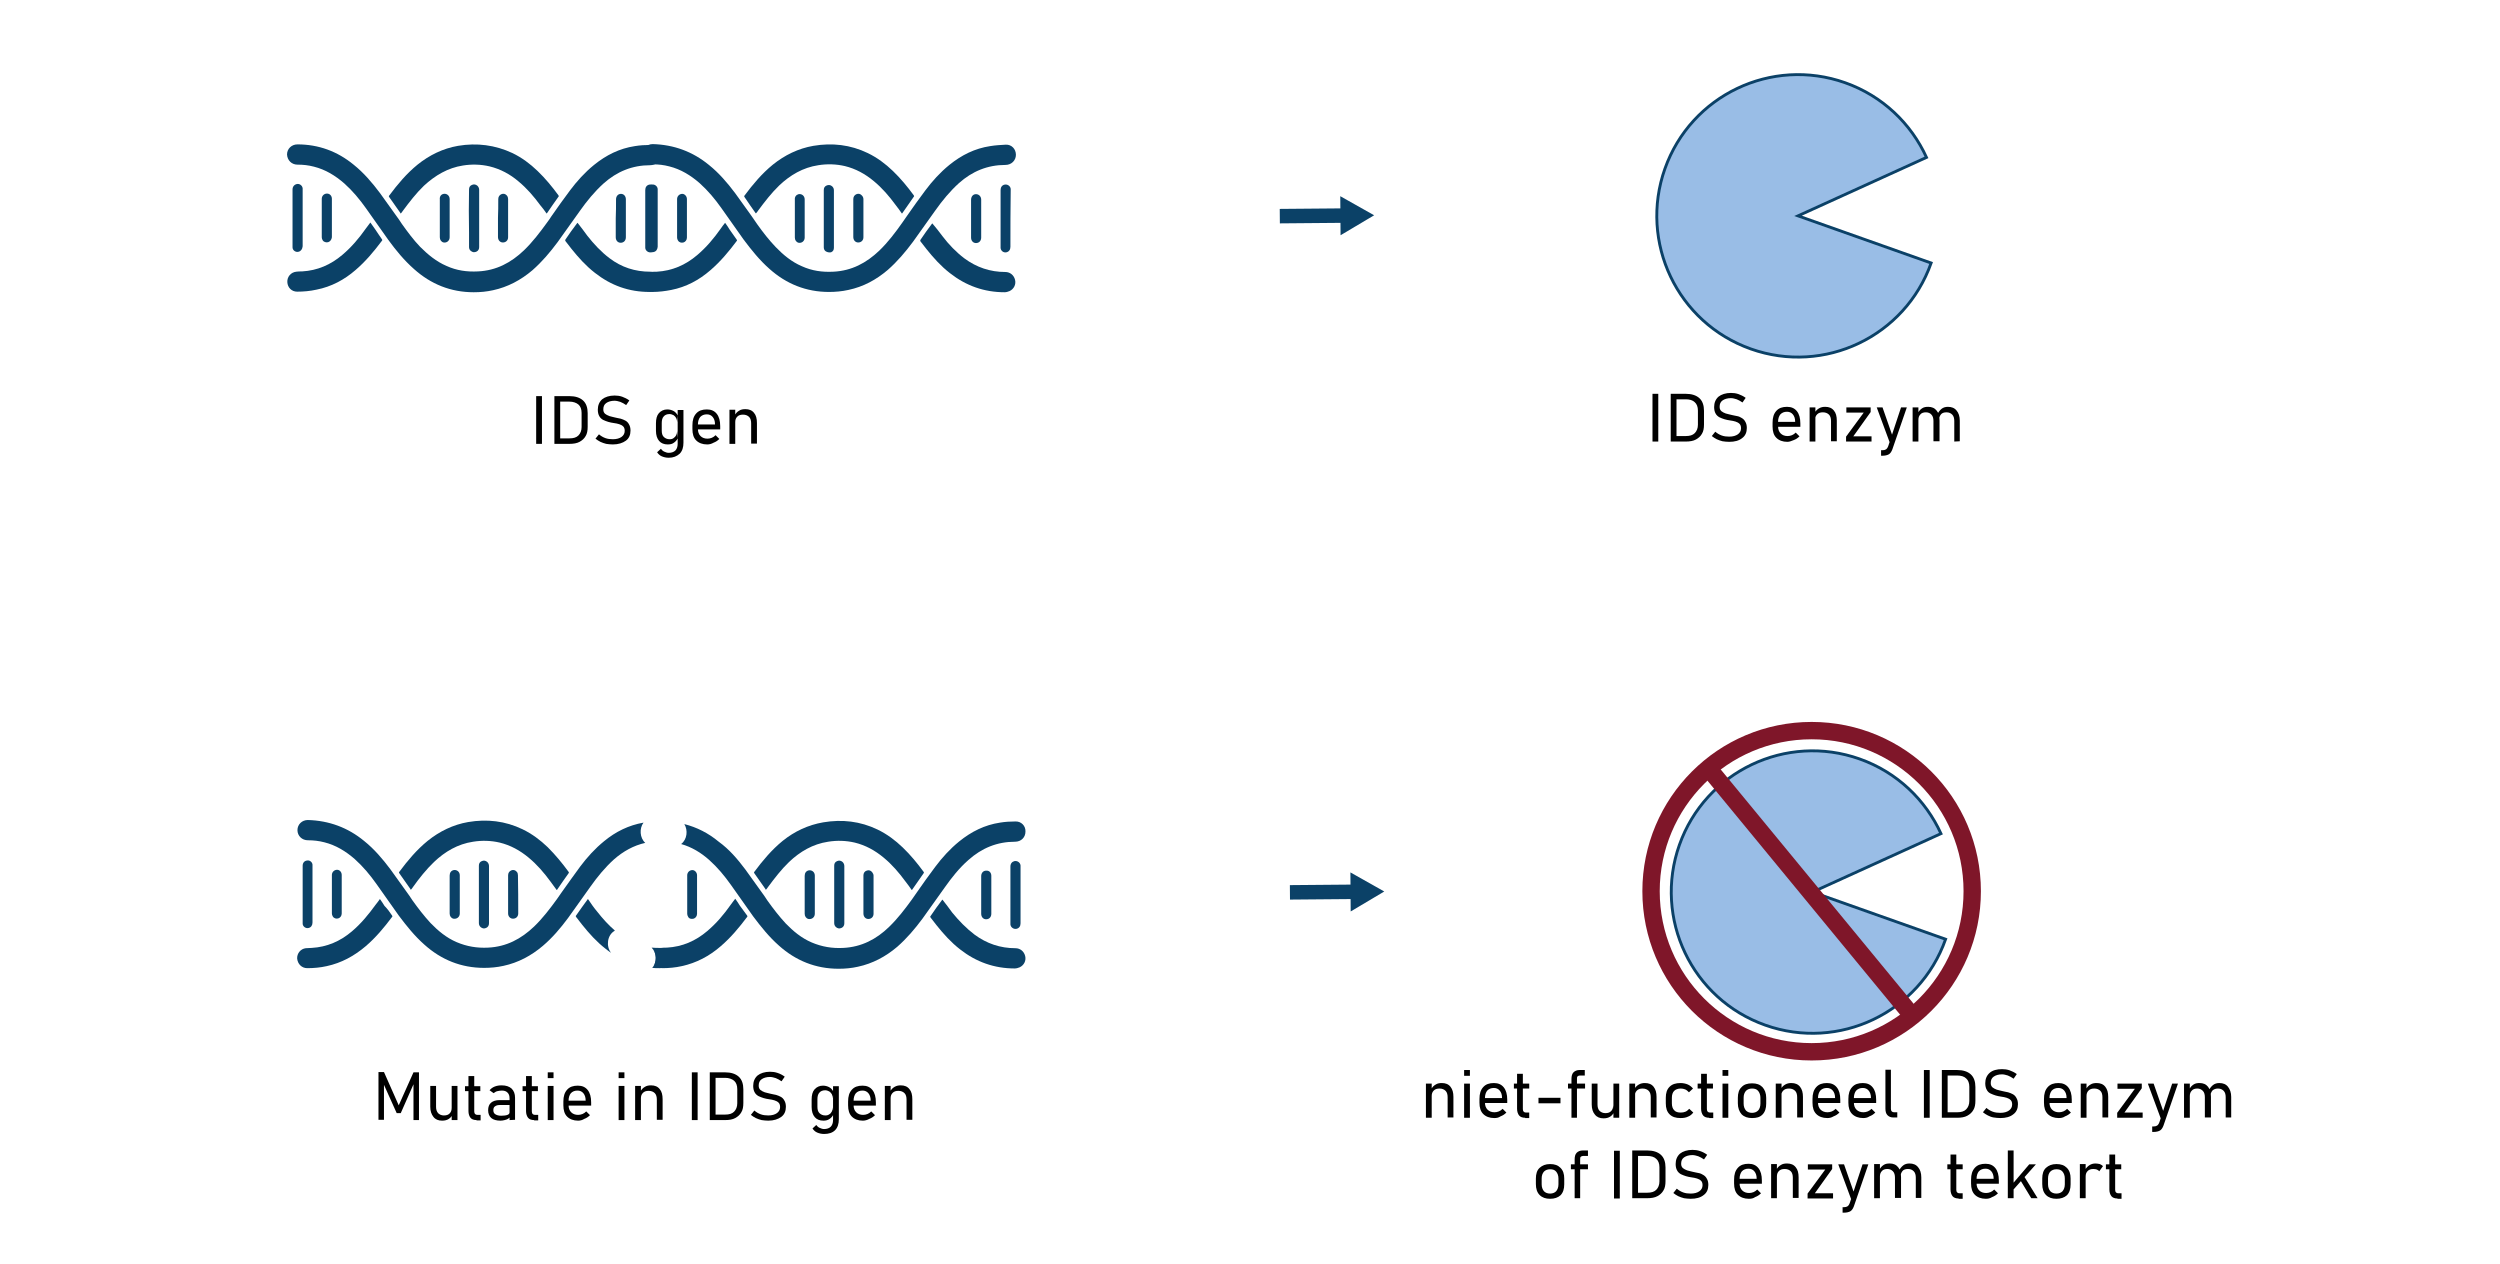 <?xml version="1.0" encoding="utf-8"?>
<!-- Generator: Adobe Illustrator 24.2.3, SVG Export Plug-In . SVG Version: 6.00 Build 0)  -->
<svg version="1.1" id="Capa_1" xmlns="http://www.w3.org/2000/svg" xmlns:xlink="http://www.w3.org/1999/xlink" x="0px" y="0px"
	 viewBox="0 0 864 437" style="enable-background:new 0 0 864 437;" xml:space="preserve">
<style type="text/css">
	.st0{fill:#99BDE6;stroke:#0B4167;stroke-miterlimit:10;}
	.st1{fill:none;stroke:#0B4167;stroke-width:5;stroke-miterlimit:10;}
	.st2{fill:#0B4167;}
	.st3{fill:none;stroke:#7F1629;stroke-width:6;stroke-miterlimit:10;}
</style>
<path class="st0" d="M621.4,74.6L621.4,74.6l44.4-20.2c-5.3-11.6-15.1-21.2-28.1-25.8c-25.4-9-53.3,4.3-62.3,29.7
	s4.3,53.3,29.7,62.3s53.3-4.3,62.3-29.7L621.4,74.6z"/>
<g>
	<g>
		<line class="st1" x1="442.3" y1="74.7" x2="465.2" y2="74.5"/>
		<g>
			<polygon class="st2" points="463.3,81.3 474.9,74.4 463.2,67.8 			"/>
		</g>
	</g>
</g>
<g>
	<g>
		<path d="M573.1,136.1v16.5h-2v-16.5H573.1z"/>
		<path d="M577.4,152.6v-16.5h2v16.5H577.4z M578.9,152.6v-1.9h3.7c1.4,0,2.4-0.3,3.1-1c0.7-0.7,1.1-1.7,1.1-2.9v-4.9
			c0-1.3-0.4-2.3-1.1-2.9c-0.7-0.7-1.8-1-3.1-1h-3.7v-1.9h3.7c2,0,3.6,0.5,4.7,1.5c1.1,1,1.6,2.5,1.6,4.4v4.7c0,1.3-0.2,2.4-0.7,3.2
			c-0.5,0.9-1.2,1.5-2.1,2c-0.9,0.5-2.1,0.7-3.5,0.7L578.9,152.6L578.9,152.6z"/>
		<path d="M597.6,152.7c-0.8,0-1.6-0.1-2.3-0.2c-0.7-0.2-1.4-0.4-2-0.7s-1.2-0.7-1.7-1.1l1.2-1.5c0.7,0.6,1.4,1,2.2,1.3
			s1.7,0.4,2.6,0.4c1.3,0,2.3-0.3,3-0.8s1.1-1.2,1.1-2.1l0,0c0-0.7-0.2-1.2-0.5-1.5c-0.4-0.4-0.8-0.6-1.4-0.8
			c-0.6-0.2-1.2-0.3-1.9-0.4c-0.6-0.1-1.3-0.2-1.9-0.4s-1.2-0.4-1.8-0.7c-0.5-0.3-1-0.7-1.3-1.3c-0.3-0.5-0.5-1.3-0.5-2.2l0,0
			c0-1.5,0.5-2.7,1.5-3.6c1-0.8,2.5-1.3,4.3-1.3c0.9,0,1.7,0.1,2.6,0.4c0.8,0.3,1.7,0.7,2.5,1.3l-1.1,1.6c-0.7-0.5-1.3-0.8-2-1.1
			c-0.7-0.2-1.3-0.4-2-0.4c-1.2,0-2.2,0.3-2.9,0.8s-1,1.2-1,2.2l0,0c0,0.7,0.2,1.1,0.6,1.5c0.4,0.3,0.9,0.6,1.5,0.8s1.3,0.3,2,0.5
			c0.6,0.1,1.2,0.3,1.9,0.4s1.2,0.4,1.7,0.7s0.9,0.7,1.2,1.3c0.3,0.5,0.5,1.2,0.5,2.1l0,0c0,1.5-0.5,2.7-1.6,3.5
			C601,152.3,599.5,152.7,597.6,152.7z"/>
		<path d="M617.7,152.7c-1.6,0-2.9-0.5-3.8-1.4c-0.9-0.9-1.3-2.2-1.3-3.9v-1.3c0-1.8,0.4-3.1,1.3-4.1c0.9-1,2.1-1.4,3.7-1.4
			c1.5,0,2.6,0.5,3.4,1.5c0.8,1,1.2,2.4,1.2,4.3v1.1H614v-1.7h6.4v-0.1c0-1.1-0.3-1.9-0.8-2.5s-1.2-0.9-2-0.9c-1,0-1.7,0.3-2.3,0.9
			c-0.5,0.6-0.8,1.5-0.8,2.6v1.5c0,1.1,0.3,1.9,0.9,2.5c0.6,0.6,1.4,0.9,2.4,0.9c0.5,0,1-0.1,1.5-0.3s0.9-0.5,1.3-0.9l1.3,1.3
			c-0.6,0.6-1.2,1-2,1.3S618.5,152.7,617.7,152.7z"/>
		<path d="M625.4,152.6v-11.8h2v11.8H625.4z M632.8,152.6v-7.1c0-0.9-0.2-1.7-0.7-2.2s-1.2-0.8-2.1-0.8c-0.9,0-1.5,0.2-2,0.7
			s-0.7,1.1-0.7,1.9l-0.2-2.3c0.4-0.8,0.9-1.3,1.6-1.7s1.4-0.5,2.1-0.5c1.3,0,2.3,0.4,3,1.3c0.7,0.8,1,2,1,3.5v7.1h-2V152.6z"/>
		<path d="M646.5,140.8v1.6l-6,8.4h6.3v1.8H638v-1.7l6.1-8.3h-6v-1.8H646.5z"/>
		<path d="M653.3,153.5l-4.7-12.7h2l3.7,10.6L653.3,153.5z M657,140.8h2l-5,14.5c-0.3,0.8-0.7,1.4-1.2,1.7s-1.3,0.5-2.2,0.5h-0.5
			v-1.9h0.5c0.5,0,0.9-0.1,1.2-0.3s0.6-0.6,0.8-1.2L657,140.8z"/>
		<path d="M661,152.6v-11.8h2v11.8H661z M668.2,152.6v-7.1c0-0.9-0.2-1.7-0.7-2.2c-0.4-0.5-1.1-0.8-1.9-0.8c-0.8,0-1.5,0.2-1.9,0.7
			c-0.5,0.5-0.7,1.1-0.7,1.9l-0.2-2.3c0.4-0.8,0.9-1.3,1.5-1.7s1.3-0.5,2.1-0.5c1.2,0,2.2,0.4,2.9,1.3c0.7,0.8,1,2,1,3.5v7.1h-2.1
			V152.6z M675.4,152.6v-7.1c0-0.9-0.2-1.7-0.7-2.2s-1.1-0.8-2-0.8c-0.8,0-1.5,0.2-1.9,0.7s-0.7,1.2-0.7,2.1l-0.6-2
			c0.4-0.9,0.9-1.5,1.5-2s1.4-0.7,2.2-0.7c1.3,0,2.3,0.4,3,1.3c0.7,0.8,1.1,2,1.1,3.5v7.1L675.4,152.6L675.4,152.6z"/>
	</g>
</g>
<g>
	<g>
		<g id="XMLID_1_">
			<g>
				<path class="st2" d="M199.6,77c1.2,1.5,2.3,3,3.4,4.5c2.2,2.8,4.7,5.5,7.6,7.7c4.2,3.2,8.9,4.7,14.1,4.7c1.7,0,3,1.1,3.4,2.7
					s-0.4,3.2-1.9,3.9c-0.5,0.2-1.1,0.4-1.7,0.4c-7.1,0-13.3-2.2-18.9-6.6c-3.1-2.4-5.7-5.3-8.1-8.3c-0.7-0.9-1.4-1.8-2.1-2.7
					c-0.1-0.2-0.1-0.3,0-0.5c1.3-1.9,2.6-3.8,4-5.6C199.5,77.1,199.5,77.1,199.6,77z"/>
				<path class="st2" d="M154.3,91.9c3.5,1.6,7.1,2.1,10.9,1.9c6.3-0.3,11.4-3,15.9-7.3c3-2.9,5.5-6.2,7.9-9.5
					c0.6-0.8,1.1-1.5,1.6-2.3c2.1-3,4.2-6,6.4-8.9c2.4-3.2,5.1-6.2,8.3-8.8c4.2-3.4,8.8-5.7,14.1-6.5c1.8-0.3,3.6-0.4,5.4-0.4
					c2-0.1,3.6,1.5,3.5,3.5c0,2-1.6,3.5-3.6,3.5c-6.2,0-11.5,2.2-16.1,6.3c-3.1,2.8-5.8,6.1-8.2,9.5c-2.6,3.6-5.1,7.2-7.7,10.8
					c-2.6,3.5-5.4,6.8-8.7,9.7c-4,3.4-8.5,5.8-13.6,6.9c-2.2,0.5-4.4,0.7-6.7,0.7c-7.9,0-14.8-2.8-20.6-8c-3.4-3-6.2-6.4-8.9-10.1
					c-2.6-3.6-5.1-7.3-7.7-10.9c-2.2-3.1-4.6-6-7.5-8.6c-3.1-2.7-6.5-4.8-10.5-5.8c-1.9-0.5-3.7-0.7-5.7-0.7s-3.5-1.5-3.6-3.5
					c0-2,1.6-3.5,3.6-3.5c7.3,0,13.8,2.4,19.4,7c3.5,2.8,6.4,6.2,9.1,9.8c1.9,2.6,3.7,5.2,5.6,7.8c0.7,1,1.4,1.9,2,2.9
					c2,2.8,4,5.5,6.3,7.9C147.9,88,150.8,90.4,154.3,91.9z"/>
				<path class="st2" d="M224.4,63.8c1-0.2,2,0.5,2.1,1.5c0,0.1,0,0.3,0,0.4c0,6.5,0,13.1,0,19.6c0,1-0.5,1.7-1.4,1.9
					c-1,0.2-2-0.5-2.1-1.5c0-0.2,0-0.4,0-0.5c0-3.2,0-6.4,0-9.7c0-3.3,0-6.5,0-9.8C223,64.7,223.5,64,224.4,63.8z"/>
				<path class="st2" d="M212.9,68.9c0-1.1,0.7-1.9,1.7-1.9s1.7,0.8,1.7,1.9c0,4.4,0,8.7,0,13.1c0,1.1-0.7,1.9-1.8,1.9
					c-1,0-1.7-0.8-1.7-1.9c0-2.2,0-4.3,0-6.5C212.9,73.3,212.9,71.1,212.9,68.9z"/>
				<path class="st2" d="M146.5,64.2c-2.7,2.6-5,5.6-7.3,8.7c-0.2,0.3-0.4,0.6-0.7,0.9c-0.1-0.1-0.2-0.2-0.2-0.3
					c-1.3-1.8-2.5-3.6-3.8-5.4c-0.1-0.2-0.2-0.3,0-0.5c2.9-3.9,6-7.6,9.8-10.7c4.1-3.3,8.8-5.6,14-6.5c6.5-1.1,12.8-0.3,18.8,2.5
					c3.3,1.6,6.1,3.7,8.7,6.2c2.7,2.6,5,5.4,7.2,8.4c0.1,0.2,0.2,0.3,0,0.5c-1.3,1.8-2.6,3.7-3.9,5.6c-0.1,0.1-0.1,0.1-0.2,0.2
					c-0.7-1-1.4-2-2.2-2.9c-2.2-3-4.6-5.8-7.5-8.2c-2.9-2.5-6.3-4.3-10-5.2c-3-0.7-6.1-0.8-9.2-0.3C154.8,58,150.4,60.6,146.5,64.2z
					"/>
				<path class="st2" d="M172.2,68.8c0-0.8,0.4-1.4,1.1-1.7c0.7-0.3,1.4-0.1,1.9,0.5c0.3,0.4,0.4,0.8,0.4,1.2c0,4.4,0,8.8,0,13.2
					c0,1.1-0.8,1.8-1.8,1.8s-1.7-0.8-1.7-1.9c0-2.2,0-4.4,0-6.6C172.2,73.2,172.2,71,172.2,68.8z"/>
				<path class="st2" d="M162.1,65.5c0-0.8,0.3-1.3,1-1.6c0.7-0.3,1.3-0.2,1.9,0.3c0.4,0.4,0.6,0.9,0.6,1.4c0,3.3,0,6.6,0,9.9
					s0,6.6,0,9.9c0,0.7-0.3,1.3-1,1.6c-0.7,0.3-1.3,0.2-1.9-0.3c-0.4-0.3-0.6-0.8-0.6-1.3c0-1.7,0-3.4,0-5.1
					C162,75.3,162,70.4,162.1,65.5z"/>
				<path class="st2" d="M153.3,67c1.1-0.2,2.1,0.6,2.1,1.8c0,2.2,0,4.4,0,6.6s0,4.4,0,6.6c0,1.2-1,2-2.1,1.8
					c-0.8-0.2-1.3-0.9-1.3-1.8c0-1.5,0-3,0-4.5c0-2.9,0-5.7,0-8.6C151.9,67.9,152.4,67.2,153.3,67z"/>
				<path class="st2" d="M132,82.7c0.1,0.2,0.2,0.3,0,0.5c-2.7,3.6-5.6,7.1-9.1,10.1c-3.9,3.4-8.4,5.8-13.5,6.8
					c-2.2,0.5-4.5,0.7-6.7,0.7c-1.9,0-3.3-1.4-3.4-3.3c-0.1-1.8,1.2-3.4,3.1-3.6c0.7-0.1,1.3-0.1,2-0.1c5.3-0.3,9.9-2.3,13.9-5.7
					c3.2-2.7,5.8-5.8,8.2-9.2c0.5-0.7,1-1.3,1.5-2c0.6,0.8,1.1,1.6,1.7,2.4C130.4,80.4,131.2,81.5,132,82.7z"/>
				<path class="st2" d="M113.4,83.7c-0.7,0.2-1.6-0.1-1.9-0.7c-0.2-0.3-0.3-0.7-0.3-1c0-4.4,0-8.9,0-13.3c0-1,0.8-1.8,1.8-1.8
					s1.7,0.8,1.7,1.8c0,2.2,0,4.5,0,6.7s0,4.4,0,6.6C114.6,82.8,114.1,83.5,113.4,83.7z"/>
				<path class="st2" d="M103.2,87c-1,0.3-2.1-0.5-2.1-1.5c0-0.4,0-0.8,0-1.2c0-3,0-6,0-9c0-3.3,0-6.5,0-9.8c0-1,0.6-1.7,1.5-1.9
					s1.9,0.5,2,1.5c0,0.2,0,0.3,0,0.5c0,6.5,0,13,0,19.5C104.5,86.1,104,86.8,103.2,87z"/>
			</g>
		</g>
	</g>
	<g>
		<g id="XMLID_2_">
			<g>
				<path class="st2" d="M245,57c3.5,2.8,6.4,6.2,9.1,9.8c1.9,2.6,3.7,5.2,5.6,7.8c0.7,1,1.3,1.9,2,2.9c2,2.8,4,5.4,6.4,7.9
					c2.6,2.7,5.5,5.1,9,6.6c3.5,1.6,7.1,2.1,10.9,1.9c6.3-0.3,11.4-3,15.9-7.3c3-2.9,5.5-6.2,7.9-9.6c0.5-0.8,1.1-1.5,1.6-2.3
					c2.1-3,4.2-6,6.4-8.9c2.4-3.2,5.1-6.2,8.3-8.8c4.2-3.4,8.8-5.7,14.1-6.5c1.8-0.3,3.6-0.4,5.4-0.5c2-0.1,3.5,1.5,3.5,3.5
					s-1.6,3.5-3.6,3.5c-6.2,0-11.5,2.2-16.1,6.3c-3.1,2.8-5.8,6.1-8.2,9.5c-2.6,3.6-5.1,7.2-7.7,10.8c-2.6,3.5-5.4,6.8-8.7,9.7
					c-4,3.4-8.4,5.8-13.6,6.9c-2.2,0.5-4.5,0.7-6.7,0.7c-7.9,0-14.8-2.8-20.6-8c-3.4-3-6.2-6.5-8.9-10.1c-2.6-3.6-5.1-7.3-7.7-10.9
					c-2.2-3.1-4.6-6-7.5-8.6c-3.1-2.7-6.5-4.8-10.5-5.8c-1.9-0.5-3.7-0.7-5.7-0.7s-3.6-1.5-3.6-3.5s1.6-3.5,3.6-3.5
					C232.9,50,239.4,52.4,245,57z"/>
				<path class="st2" d="M349.2,85.3c0,1-0.5,1.7-1.4,1.9c-1,0.2-1.9-0.5-2-1.5c0-0.2,0-0.3,0-0.5c0-3.2,0-6.5,0-9.7
					c0-3.3,0-6.5,0-9.8c0-1,0.5-1.7,1.4-1.9c1-0.2,2,0.5,2.1,1.5c0,0.1,0,0.3,0,0.4C349.2,72.3,349.2,78.8,349.2,85.3z"/>
				<path class="st2" d="M337.3,67.1c1,0,1.8,0.8,1.8,1.9c0,4.4,0,8.7,0,13.1c0,1.1-0.7,1.9-1.8,1.9c-1,0-1.7-0.8-1.7-1.9
					c0-2.2,0-4.3,0-6.5s0-4.3,0-6.5C335.6,67.9,336.3,67.1,337.3,67.1z"/>
				<path class="st2" d="M325.7,81.6c2.2,2.9,4.7,5.5,7.6,7.7c4.2,3.1,8.9,4.7,14.1,4.7c1.7,0,3,1.1,3.4,2.7s-0.4,3.2-1.9,3.9
					c-0.5,0.2-1.1,0.4-1.7,0.4c-7,0-13.3-2.2-18.9-6.6c-3.1-2.4-5.7-5.3-8.1-8.3c-0.7-0.9-1.4-1.8-2.1-2.7c-0.1-0.2-0.1-0.3,0-0.5
					c1.3-1.9,2.6-3.8,4-5.6l0.1-0.1C323.4,78.6,324.6,80.1,325.7,81.6z"/>
				<path class="st2" d="M261.1,73.6c-1.3-1.8-2.5-3.6-3.8-5.5c-0.1-0.2-0.2-0.3,0-0.5c2.9-3.9,6-7.6,9.8-10.7
					c4.1-3.3,8.8-5.6,14-6.5c6.5-1.1,12.8-0.4,18.8,2.5c3.3,1.6,6.1,3.7,8.7,6.2c2.7,2.6,5,5.4,7.2,8.4c0.1,0.2,0.2,0.3,0,0.5
					c-1.3,1.9-2.6,3.7-3.9,5.6c0,0.1-0.1,0.1-0.2,0.2c-0.7-1-1.4-2-2.2-3c-2.2-3-4.6-5.8-7.5-8.2c-3-2.5-6.3-4.3-10-5.2
					c-3-0.7-6.1-0.8-9.2-0.3c-5.3,0.8-9.7,3.4-13.5,7c-2.7,2.6-5,5.6-7.3,8.7c-0.2,0.3-0.4,0.6-0.7,0.9
					C261.2,73.8,261.2,73.7,261.1,73.6z"/>
				<path class="st2" d="M294.9,68.8c0-0.8,0.4-1.4,1.1-1.7c0.7-0.3,1.4-0.1,1.9,0.5c0.3,0.3,0.5,0.8,0.5,1.2c0,4.4,0,8.8,0,13.2
					c0,1.1-0.8,1.8-1.8,1.8s-1.7-0.8-1.7-1.9c0-2.2,0-4.4,0-6.6C294.9,73.3,294.9,71.1,294.9,68.8z"/>
				<path class="st2" d="M285.3,86.8c-0.4-0.3-0.6-0.8-0.6-1.3c0-1.7,0-3.4,0-5.1c0-4.9,0-9.8,0-14.7c0-0.8,0.3-1.3,1-1.6
					c0.7-0.3,1.3-0.2,1.9,0.3c0.4,0.4,0.6,0.8,0.6,1.4c0,3.3,0,6.6,0,9.9s0,6.6,0,9.9c0,0.8-0.3,1.3-1,1.6
					C286.5,87.3,285.9,87.2,285.3,86.8z"/>
				<path class="st2" d="M276,67.1c1.1-0.2,2.1,0.6,2.1,1.8c0,2.2,0,4.4,0,6.6s0,4.4,0,6.6c0,1.2-1,2-2.1,1.8
					c-0.8-0.2-1.3-0.9-1.3-1.8c0-1.5,0-3,0-4.5c0-2.9,0-5.7,0-8.6C274.6,68,275.2,67.3,276,67.1z"/>
				<path class="st2" d="M225.5,100.9c-1.9,0-3.3-1.4-3.5-3.3c-0.1-1.8,1.2-3.4,3-3.6c0.7-0.1,1.3-0.1,2-0.1
					c5.3-0.3,9.9-2.3,13.9-5.7c3.2-2.7,5.8-5.8,8.2-9.2c0.5-0.7,0.9-1.3,1.5-2c0.6,0.8,1.1,1.6,1.6,2.4c0.8,1.1,1.6,2.3,2.4,3.4
					c0.1,0.2,0.2,0.3,0,0.5c-2.7,3.6-5.6,7.1-9.1,10.1c-3.9,3.4-8.4,5.8-13.5,6.8C230,100.6,227.7,100.9,225.5,100.9z"/>
				<path class="st2" d="M237.4,68.8c0,2.2,0,4.5,0,6.7s0,4.4,0,6.6c0,0.8-0.5,1.5-1.2,1.7s-1.5,0-1.9-0.7c-0.2-0.3-0.3-0.7-0.3-1
					c0-4.4,0-8.9,0-13.3c0-1,0.8-1.8,1.8-1.8C236.6,67,237.4,67.8,237.4,68.8z"/>
				<path class="st2" d="M225.9,87.1c-1,0.3-2.1-0.5-2.1-1.5c0-0.4,0-0.8,0-1.2c0-3,0-6,0-9c0-3.3,0-6.5,0-9.8c0-1,0.6-1.7,1.5-1.8
					c0.9-0.2,1.9,0.5,2,1.5c0,0.2,0,0.3,0,0.5c0,6.5,0,13,0,19.5C227.2,86.2,226.8,86.9,225.9,87.1z"/>
			</g>
		</g>
	</g>
</g>
<g>
	<g>
		<path d="M187.3,136.9v16.5h-2v-16.5H187.3z"/>
		<path d="M191.6,153.4v-16.5h2v16.5H191.6z M193.1,153.4v-1.9h3.7c1.4,0,2.4-0.3,3.1-1c0.7-0.7,1.1-1.7,1.1-2.9v-4.9
			c0-1.3-0.4-2.3-1.1-2.9s-1.8-1-3.1-1h-3.7v-1.9h3.7c2,0,3.6,0.5,4.7,1.5s1.6,2.5,1.6,4.4v4.7c0,1.3-0.2,2.4-0.7,3.2
			c-0.5,0.9-1.2,1.5-2.1,2c-0.9,0.5-2.1,0.7-3.5,0.7L193.1,153.4L193.1,153.4z"/>
		<path d="M211.8,153.6c-0.8,0-1.6-0.1-2.3-0.2c-0.7-0.2-1.4-0.4-2-0.7s-1.2-0.7-1.7-1.1l1.2-1.5c0.7,0.6,1.4,1,2.2,1.3
			s1.7,0.4,2.6,0.4c1.3,0,2.3-0.3,3-0.8s1.1-1.2,1.1-2.1l0,0c0-0.7-0.2-1.2-0.5-1.5c-0.4-0.4-0.8-0.6-1.4-0.8s-1.2-0.3-1.9-0.4
			c-0.6-0.1-1.3-0.2-1.9-0.4c-0.6-0.2-1.2-0.4-1.8-0.7c-0.5-0.3-1-0.7-1.3-1.3c-0.3-0.5-0.5-1.3-0.5-2.2l0,0c0-1.5,0.5-2.7,1.5-3.6
			c1-0.8,2.5-1.3,4.3-1.3c0.9,0,1.7,0.1,2.6,0.4c0.8,0.3,1.7,0.7,2.5,1.3l-1.1,1.6c-0.7-0.5-1.3-0.8-2-1.1c-0.7-0.2-1.3-0.4-2-0.4
			c-1.2,0-2.2,0.3-2.9,0.8s-1,1.2-1,2.2l0,0c0,0.7,0.2,1.1,0.6,1.5c0.4,0.3,0.9,0.6,1.5,0.8s1.3,0.3,2,0.5c0.6,0.1,1.2,0.3,1.9,0.4
			c0.6,0.2,1.2,0.4,1.7,0.7s0.9,0.7,1.2,1.3c0.3,0.5,0.5,1.2,0.5,2.1l0,0c0,1.5-0.5,2.7-1.6,3.5
			C215.2,153.1,213.7,153.6,211.8,153.6z"/>
		<path d="M230.8,153.6c-1.3,0-2.3-0.4-3-1.2s-1.1-2-1.1-3.5v-2.6c0-1.5,0.3-2.7,1-3.5s1.7-1.3,2.9-1.3c0.8,0,1.5,0.2,2.1,0.5
			s1.2,0.9,1.5,1.6l-0.2,2.3c0-0.5-0.1-1-0.3-1.4s-0.5-0.7-0.9-1c-0.4-0.2-0.9-0.4-1.4-0.4c-0.9,0-1.6,0.3-2,0.8
			c-0.5,0.5-0.7,1.3-0.7,2.3v2.6c0,1,0.2,1.7,0.7,2.2s1.2,0.8,2,0.8c0.6,0,1-0.1,1.4-0.4s0.7-0.6,0.9-1s0.3-0.9,0.3-1.4l0.2,2.5
			c-0.3,0.6-0.7,1.1-1.3,1.5C232.4,153.4,231.7,153.6,230.8,153.6z M231.1,158.2c-0.9,0-1.7-0.2-2.4-0.5s-1.2-0.8-1.6-1.4l1.3-1.2
			c0.3,0.4,0.7,0.8,1.2,1s0.9,0.4,1.5,0.4c1,0,1.8-0.3,2.3-0.8s0.8-1.3,0.8-2.3v-11.7h2V153c0,1.6-0.4,2.9-1.3,3.8
			C233.9,157.7,232.7,158.2,231.1,158.2z"/>
		<path d="M244.4,153.6c-1.6,0-2.9-0.5-3.8-1.4c-0.9-0.9-1.3-2.2-1.3-3.9V147c0-1.8,0.4-3.1,1.3-4.1s2.1-1.4,3.7-1.4
			c1.5,0,2.6,0.5,3.4,1.5c0.8,1,1.2,2.4,1.2,4.3v1.1h-8.2v-1.7h6.4v-0.1c0-1.1-0.3-1.9-0.8-2.5s-1.2-0.9-2-0.9c-1,0-1.7,0.3-2.3,0.9
			c-0.5,0.6-0.8,1.5-0.8,2.6v1.5c0,1.1,0.3,1.9,0.9,2.5c0.6,0.6,1.4,0.9,2.4,0.9c0.5,0,1-0.1,1.5-0.3s0.9-0.5,1.3-0.9l1.3,1.3
			c-0.6,0.6-1.2,1-2,1.3C245.9,153.4,245.2,153.6,244.4,153.6z"/>
		<path d="M252.1,153.4v-11.8h2v11.8H252.1z M259.6,153.4v-7.1c0-0.9-0.2-1.7-0.7-2.2s-1.2-0.8-2.1-0.8s-1.5,0.2-2,0.7
			s-0.7,1.1-0.7,1.9l-0.2-2.3c0.4-0.8,0.9-1.3,1.6-1.7c0.6-0.4,1.4-0.5,2.1-0.5c1.3,0,2.3,0.4,3,1.3c0.7,0.8,1,2,1,3.5v7.1h-2V153.4
			z"/>
	</g>
</g>
<path class="st0" d="M626.4,308.3L626.4,308.3l44.4-20.2c-5.3-11.6-15.1-21.2-28.1-25.8c-25.4-9-53.3,4.3-62.3,29.7
	c-9,25.4,4.3,53.3,29.7,62.3s53.3-4.3,62.3-29.7L626.4,308.3z"/>
<g>
	<g>
		<line class="st1" x1="445.8" y1="308.4" x2="468.7" y2="308.2"/>
		<g>
			<polygon class="st2" points="466.8,315 478.4,308.1 466.7,301.5 			"/>
		</g>
	</g>
</g>
<g>
	<g>
		<path d="M492.8,386.3v-11.8h2v11.8H492.8z M500.3,386.3v-7.1c0-0.9-0.2-1.7-0.7-2.2s-1.2-0.8-2.1-0.8s-1.5,0.2-2,0.7
			s-0.7,1.1-0.7,1.9l-0.2-2.3c0.4-0.8,0.9-1.3,1.6-1.7c0.6-0.4,1.4-0.5,2.1-0.5c1.3,0,2.3,0.4,3,1.3s1,2,1,3.5v7.1h-2V386.3z"/>
		<path d="M506,371.8v-2h2v2H506z M506,386.3v-11.8h2v11.8H506z"/>
		<path d="M516.4,386.4c-1.6,0-2.9-0.5-3.8-1.4c-0.9-0.9-1.3-2.2-1.3-3.9v-1.3c0-1.8,0.4-3.1,1.3-4.1c0.9-1,2.1-1.4,3.7-1.4
			c1.5,0,2.6,0.5,3.4,1.5c0.8,1,1.2,2.4,1.2,4.3v1.1h-8.2v-1.7h6.4v-0.1c0-1.1-0.3-1.9-0.8-2.5s-1.2-0.9-2-0.9c-1,0-1.7,0.3-2.3,0.9
			c-0.5,0.6-0.8,1.5-0.8,2.6v1.5c0,1.1,0.3,1.9,0.9,2.5c0.6,0.6,1.4,0.9,2.4,0.9c0.5,0,1-0.1,1.5-0.3s0.9-0.5,1.3-0.9l1.3,1.3
			c-0.6,0.6-1.2,1-2,1.3C517.9,386.3,517.2,386.4,516.4,386.4z"/>
		<path d="M523.2,376.2v-1.7h5.3v1.7H523.2z M527.1,386.3c-1,0-1.7-0.3-2.1-0.8s-0.7-1.3-0.7-2.3v-12.1h2v12.2
			c0,0.4,0.1,0.7,0.3,0.9c0.2,0.2,0.4,0.3,0.8,0.3h1.1v1.9h-1.4V386.3z"/>
		<path d="M531.7,379.4h7.6v1.9h-7.6V379.4z"/>
		<path d="M541.9,376.2v-1.7h5.9v1.7H541.9z M543.1,386.3v-13.4c0-1,0.2-1.8,0.7-2.3s1.2-0.8,2.1-0.8h1.8v1.9H546
			c-0.3,0-0.6,0.1-0.8,0.3c-0.2,0.2-0.2,0.5-0.2,0.9v13.4H543.1z"/>
		<path d="M552.1,374.5v7.2c0,0.9,0.2,1.7,0.7,2.2s1.2,0.8,2,0.8c0.9,0,1.5-0.2,2-0.7s0.7-1.1,0.7-2l0.2,2.5c-0.2,0.5-0.6,1-1.2,1.4
			s-1.4,0.6-2.3,0.6c-1.3,0-2.3-0.4-3-1.3c-0.7-0.8-1.1-2-1.1-3.5v-7.2H552.1z M557.6,386.3v-11.8h2v11.8H557.6z"/>
		<path d="M563.1,386.3v-11.8h2v11.8H563.1z M570.5,386.3v-7.1c0-0.9-0.2-1.7-0.7-2.2s-1.2-0.8-2.1-0.8c-0.9,0-1.5,0.2-2,0.7
			s-0.7,1.1-0.7,1.9l-0.2-2.3c0.4-0.8,0.9-1.3,1.6-1.7s1.4-0.5,2.1-0.5c1.3,0,2.3,0.4,3,1.3s1,2,1,3.5v7.1h-2V386.3z"/>
		<path d="M580.8,386.4c-1.7,0-2.9-0.4-3.8-1.3c-0.9-0.9-1.3-2.1-1.3-3.8v-1.9c0-1.7,0.4-2.9,1.3-3.8c0.9-0.9,2.1-1.3,3.8-1.3
			c0.9,0,1.8,0.2,2.5,0.5s1.3,0.8,1.8,1.4l-1.4,1.3c-0.4-0.4-0.8-0.8-1.3-1s-1-0.3-1.5-0.3c-1,0-1.8,0.3-2.3,0.8s-0.8,1.3-0.8,2.4
			v1.9c0,1.1,0.3,1.9,0.8,2.4c0.5,0.6,1.3,0.8,2.3,0.8c0.6,0,1.1-0.1,1.6-0.3c0.5-0.2,0.9-0.6,1.3-1l1.4,1.3c-0.5,0.6-1,1.1-1.8,1.4
			C582.6,386.3,581.7,386.4,580.8,386.4z"/>
		<path d="M586.7,376.2v-1.7h5.3v1.7H586.7z M590.7,386.3c-1,0-1.7-0.3-2.1-0.8s-0.7-1.3-0.7-2.3v-12.1h2v12.2
			c0,0.4,0.1,0.7,0.3,0.9s0.4,0.3,0.8,0.3h1.1v1.9h-1.4V386.3z"/>
		<path d="M595.3,371.8v-2h2v2H595.3z M595.3,386.3v-11.8h2v11.8H595.3z"/>
		<path d="M605.5,386.4c-1.5,0-2.7-0.4-3.6-1.3c-0.8-0.9-1.3-2.2-1.3-3.8v-1.9c0-1.6,0.4-2.9,1.3-3.7c0.8-0.9,2-1.3,3.6-1.3
			s2.7,0.4,3.6,1.3c0.8,0.9,1.3,2.1,1.3,3.7v2c0,1.6-0.4,2.9-1.3,3.8S607.1,386.4,605.5,386.4z M605.5,384.6c0.9,0,1.6-0.3,2.1-0.8
			s0.8-1.4,0.8-2.4v-2c0-1-0.3-1.8-0.8-2.4s-1.2-0.8-2.1-0.8c-0.9,0-1.6,0.3-2.1,0.8c-0.5,0.6-0.8,1.3-0.8,2.4v2
			c0,1,0.3,1.8,0.8,2.4C603.9,384.3,604.6,384.6,605.5,384.6z"/>
		<path d="M613.7,386.3v-11.8h2v11.8H613.7z M621.1,386.3v-7.1c0-0.9-0.2-1.7-0.7-2.2s-1.2-0.8-2.1-0.8c-0.9,0-1.5,0.2-2,0.7
			s-0.7,1.1-0.7,1.9l-0.2-2.3c0.4-0.8,0.9-1.3,1.6-1.7s1.4-0.5,2.1-0.5c1.3,0,2.3,0.4,3,1.3s1,2,1,3.5v7.1h-2V386.3z"/>
		<path d="M631.5,386.4c-1.6,0-2.9-0.5-3.8-1.4c-0.9-0.9-1.3-2.2-1.3-3.9v-1.3c0-1.8,0.4-3.1,1.3-4.1c0.9-1,2.1-1.4,3.7-1.4
			c1.5,0,2.6,0.5,3.4,1.5c0.8,1,1.2,2.4,1.2,4.3v1.1h-8.2v-1.7h6.4v-0.1c0-1.1-0.3-1.9-0.8-2.5s-1.2-0.9-2-0.9c-1,0-1.7,0.3-2.3,0.9
			c-0.5,0.6-0.8,1.5-0.8,2.6v1.5c0,1.1,0.3,1.9,0.9,2.5c0.6,0.6,1.4,0.9,2.4,0.9c0.5,0,1-0.1,1.5-0.3s0.9-0.5,1.3-0.9l1.3,1.3
			c-0.6,0.6-1.2,1-2,1.3C632.9,386.3,632.2,386.4,631.5,386.4z"/>
		<path d="M643.9,386.4c-1.6,0-2.9-0.5-3.8-1.4c-0.9-0.9-1.3-2.2-1.3-3.9v-1.3c0-1.8,0.4-3.1,1.3-4.1c0.9-1,2.1-1.4,3.7-1.4
			c1.5,0,2.6,0.5,3.4,1.5c0.8,1,1.2,2.4,1.2,4.3v1.1h-8.2v-1.7h6.4v-0.1c0-1.1-0.3-1.9-0.8-2.5s-1.2-0.9-2-0.9c-1,0-1.7,0.3-2.3,0.9
			c-0.5,0.6-0.8,1.5-0.8,2.6v1.5c0,1.1,0.3,1.9,0.9,2.5c0.6,0.6,1.4,0.9,2.4,0.9c0.5,0,1-0.1,1.5-0.3s0.9-0.5,1.3-0.9l1.3,1.3
			c-0.6,0.6-1.2,1-2,1.3C645.4,386.3,644.6,386.4,643.9,386.4z"/>
		<path d="M653.5,369.8v13.4c0,0.4,0.1,0.7,0.3,0.9c0.2,0.2,0.4,0.3,0.8,0.3h1.1v1.8h-1.4c-0.9,0-1.5-0.3-2-0.8s-0.7-1.3-0.7-2.3
			v-13.4h1.9V369.8z"/>
		<path d="M666.9,369.8v16.5h-2v-16.5H666.9z"/>
		<path d="M671.1,386.3v-16.5h2v16.5H671.1z M672.7,386.3v-1.9h3.7c1.4,0,2.4-0.3,3.1-1c0.7-0.7,1.1-1.7,1.1-2.9v-4.9
			c0-1.3-0.4-2.3-1.1-2.9c-0.7-0.7-1.8-1-3.1-1h-3.7v-1.9h3.7c2,0,3.6,0.5,4.7,1.5c1.1,1,1.6,2.5,1.6,4.4v4.7c0,1.3-0.2,2.4-0.7,3.2
			c-0.5,0.9-1.2,1.5-2.1,2c-0.9,0.5-2.1,0.7-3.5,0.7L672.7,386.3L672.7,386.3z"/>
		<path d="M691.3,386.4c-0.8,0-1.6-0.1-2.3-0.2s-1.4-0.4-2-0.7c-0.6-0.3-1.2-0.7-1.7-1.1l1.2-1.5c0.7,0.6,1.4,1,2.2,1.3
			s1.7,0.4,2.6,0.4c1.3,0,2.3-0.3,3-0.8s1.1-1.2,1.1-2.1l0,0c0-0.7-0.2-1.2-0.5-1.5c-0.4-0.4-0.8-0.6-1.4-0.8
			c-0.6-0.2-1.2-0.3-1.9-0.4c-0.6-0.1-1.3-0.2-1.9-0.4c-0.6-0.2-1.2-0.4-1.8-0.7s-1-0.7-1.3-1.3c-0.3-0.5-0.5-1.3-0.5-2.2l0,0
			c0-1.5,0.5-2.7,1.5-3.6s2.5-1.3,4.3-1.3c0.9,0,1.7,0.1,2.6,0.4c0.8,0.3,1.7,0.7,2.5,1.3l-1.1,1.6c-0.7-0.5-1.3-0.8-2-1.1
			c-0.7-0.2-1.3-0.4-2-0.4c-1.2,0-2.2,0.3-2.9,0.8s-1,1.2-1,2.2l0,0c0,0.7,0.2,1.1,0.6,1.5c0.4,0.3,0.9,0.6,1.5,0.8
			c0.6,0.2,1.3,0.3,2,0.5c0.6,0.1,1.2,0.3,1.9,0.4c0.6,0.2,1.2,0.4,1.7,0.7c0.5,0.3,0.9,0.7,1.2,1.3c0.3,0.5,0.5,1.2,0.5,2.1l0,0
			c0,1.5-0.5,2.7-1.6,3.5C694.7,386,693.2,386.4,691.3,386.4z"/>
		<path d="M711.5,386.4c-1.6,0-2.9-0.5-3.8-1.4c-0.9-0.9-1.3-2.2-1.3-3.9v-1.3c0-1.8,0.4-3.1,1.3-4.1c0.9-1,2.1-1.4,3.7-1.4
			c1.5,0,2.6,0.5,3.4,1.5s1.2,2.4,1.2,4.3v1.1h-8.2v-1.7h6.4v-0.1c0-1.1-0.3-1.9-0.8-2.5s-1.2-0.9-2-0.9c-1,0-1.7,0.3-2.3,0.9
			c-0.5,0.6-0.8,1.5-0.8,2.6v1.5c0,1.1,0.3,1.9,0.9,2.5s1.4,0.9,2.4,0.9c0.5,0,1-0.1,1.5-0.3s0.9-0.5,1.3-0.9l1.3,1.3
			c-0.6,0.6-1.2,1-2,1.3C713,386.3,712.2,386.4,711.5,386.4z"/>
		<path d="M719.1,386.3v-11.8h2v11.8H719.1z M726.6,386.3v-7.1c0-0.9-0.2-1.7-0.7-2.2s-1.2-0.8-2.1-0.8c-0.9,0-1.5,0.2-2,0.7
			s-0.7,1.1-0.7,1.9l-0.2-2.3c0.4-0.8,0.9-1.3,1.6-1.7c0.6-0.4,1.4-0.5,2.1-0.5c1.3,0,2.3,0.4,3,1.3s1,2,1,3.5v7.1h-2V386.3z"/>
		<path d="M740.2,374.5v1.6l-6,8.4h6.3v1.8h-8.8v-1.7l6.1-8.3h-6v-1.8H740.2z"/>
		<path d="M747,387.2l-4.7-12.7h2l3.7,10.6L747,387.2z M750.7,374.5h2l-5,14.5c-0.3,0.8-0.7,1.4-1.2,1.7s-1.3,0.5-2.2,0.5h-0.5v-1.9
			h0.5c0.5,0,0.9-0.1,1.2-0.3c0.3-0.2,0.6-0.6,0.8-1.2L750.7,374.5z"/>
		<path d="M754.8,386.3v-11.8h2v11.8H754.8z M762,386.3v-7.1c0-0.9-0.2-1.7-0.7-2.2s-1.1-0.8-1.9-0.8c-0.8,0-1.5,0.2-1.9,0.7
			c-0.5,0.5-0.7,1.1-0.7,1.9l-0.2-2.3c0.4-0.8,0.9-1.3,1.5-1.7s1.3-0.5,2.1-0.5c1.2,0,2.2,0.4,2.9,1.3s1,2,1,3.5v7.1H762V386.3z
			 M769.2,386.3v-7.1c0-0.9-0.2-1.7-0.7-2.2s-1.1-0.8-2-0.8c-0.8,0-1.5,0.3-1.9,0.7c-0.4,0.5-0.7,1.2-0.7,2.1l-0.6-2
			c0.4-0.9,0.9-1.5,1.5-2s1.4-0.7,2.2-0.7c1.3,0,2.3,0.4,3,1.3s1.1,2,1.1,3.5v7.1h-1.9V386.3z"/>
		<path d="M535.7,414.3c-1.5,0-2.7-0.4-3.6-1.3s-1.3-2.2-1.3-3.8v-1.9c0-1.6,0.4-2.9,1.3-3.7s2-1.3,3.6-1.3s2.7,0.4,3.6,1.3
			s1.3,2.1,1.3,3.7v2c0,1.6-0.4,2.9-1.3,3.8C538.4,413.9,537.2,414.3,535.7,414.3z M535.7,412.5c0.9,0,1.6-0.3,2.1-0.8
			c0.5-0.6,0.8-1.4,0.8-2.4v-2c0-1-0.3-1.8-0.8-2.4s-1.2-0.8-2.1-0.8c-0.9,0-1.6,0.3-2.1,0.8c-0.5,0.6-0.8,1.3-0.8,2.4v2
			c0,1,0.3,1.8,0.8,2.4C534.1,412.2,534.8,412.5,535.7,412.5z"/>
		<path d="M542.9,404.1v-1.7h5.9v1.7H542.9z M544.2,414.1v-13.4c0-1,0.2-1.8,0.7-2.3s1.2-0.8,2.1-0.8h1.8v1.9h-1.7
			c-0.3,0-0.6,0.1-0.8,0.3c-0.2,0.2-0.2,0.5-0.2,0.9v13.4H544.2z"/>
		<path d="M559.8,397.7v16.5h-2v-16.5H559.8z"/>
		<path d="M564.1,414.1v-16.5h2v16.5H564.1z M565.6,414.1v-1.9h3.7c1.4,0,2.4-0.3,3.1-1c0.7-0.7,1.1-1.7,1.1-2.9v-4.9
			c0-1.3-0.4-2.3-1.1-2.9c-0.7-0.7-1.8-1-3.1-1h-3.7v-1.9h3.7c2,0,3.6,0.5,4.7,1.5c1.1,1,1.6,2.5,1.6,4.4v4.7c0,1.3-0.2,2.4-0.7,3.2
			c-0.5,0.9-1.2,1.5-2.1,2s-2.1,0.7-3.5,0.7L565.6,414.1L565.6,414.1z"/>
		<path d="M584.3,414.3c-0.8,0-1.6-0.1-2.3-0.2c-0.7-0.2-1.4-0.4-2-0.7s-1.2-0.7-1.7-1.1l1.2-1.5c0.7,0.6,1.4,1,2.2,1.3
			s1.7,0.4,2.6,0.4c1.3,0,2.3-0.3,3-0.8s1.1-1.2,1.1-2.1l0,0c0-0.7-0.2-1.2-0.5-1.5c-0.4-0.4-0.8-0.6-1.4-0.8
			c-0.6-0.2-1.2-0.3-1.9-0.4c-0.6-0.1-1.3-0.2-1.9-0.4s-1.2-0.4-1.8-0.7c-0.5-0.3-1-0.7-1.3-1.3c-0.3-0.5-0.5-1.3-0.5-2.2l0,0
			c0-1.5,0.5-2.7,1.5-3.6c1-0.8,2.5-1.3,4.3-1.3c0.9,0,1.7,0.1,2.6,0.4s1.7,0.7,2.5,1.3l-1.1,1.6c-0.7-0.5-1.3-0.8-2-1.1
			c-0.7-0.2-1.3-0.4-2-0.4c-1.2,0-2.2,0.3-2.9,0.8s-1,1.2-1,2.2l0,0c0,0.7,0.2,1.1,0.6,1.5c0.4,0.3,0.9,0.6,1.5,0.8
			c0.6,0.2,1.3,0.3,2,0.5c0.6,0.1,1.2,0.3,1.9,0.4s1.2,0.4,1.7,0.7c0.5,0.3,0.9,0.7,1.2,1.3c0.3,0.5,0.5,1.2,0.5,2.1l0,0
			c0,1.5-0.5,2.7-1.6,3.5C587.7,413.9,586.2,414.3,584.3,414.3z"/>
		<path d="M604.4,414.3c-1.6,0-2.9-0.5-3.8-1.4c-0.9-0.9-1.3-2.2-1.3-3.9v-1.3c0-1.8,0.4-3.1,1.3-4.1c0.9-1,2.1-1.4,3.7-1.4
			c1.5,0,2.6,0.5,3.4,1.5c0.8,1,1.2,2.4,1.2,4.3v1.1h-8.2v-1.7h6.4v-0.1c0-1.1-0.3-1.9-0.8-2.5s-1.2-0.9-2-0.9c-1,0-1.7,0.3-2.3,0.9
			c-0.5,0.6-0.8,1.5-0.8,2.6v1.5c0,1.1,0.3,1.9,0.9,2.5c0.6,0.6,1.4,0.9,2.4,0.9c0.5,0,1-0.1,1.5-0.3s0.9-0.5,1.3-0.9l1.3,1.3
			c-0.6,0.6-1.2,1-2,1.3C605.9,414.2,605.2,414.3,604.4,414.3z"/>
		<path d="M612.1,414.1v-11.8h2v11.8H612.1z M619.6,414.1V407c0-0.9-0.2-1.7-0.7-2.2s-1.2-0.8-2.1-0.8c-0.9,0-1.5,0.2-2,0.7
			s-0.7,1.1-0.7,1.9l-0.2-2.3c0.4-0.8,0.9-1.3,1.6-1.7c0.6-0.4,1.4-0.5,2.1-0.5c1.3,0,2.3,0.4,3,1.3c0.7,0.8,1,2,1,3.5v7.1h-2V414.1
			z"/>
		<path d="M633.2,402.4v1.6l-6,8.4h6.3v1.8h-8.8v-1.7l6.1-8.3h-6v-1.8H633.2z"/>
		<path d="M640,415.1l-4.7-12.7h2L641,413L640,415.1z M643.7,402.4h2l-5,14.5c-0.3,0.8-0.7,1.4-1.2,1.7s-1.3,0.5-2.2,0.5h-0.5v-1.9
			h0.5c0.5,0,0.9-0.1,1.2-0.3c0.3-0.2,0.6-0.6,0.8-1.2L643.7,402.4z"/>
		<path d="M647.7,414.1v-11.8h2v11.8H647.7z M654.9,414.1V407c0-0.9-0.2-1.7-0.7-2.2s-1.1-0.8-1.9-0.8c-0.8,0-1.5,0.2-1.9,0.7
			c-0.5,0.5-0.7,1.1-0.7,1.9l-0.2-2.3c0.4-0.8,0.9-1.3,1.5-1.7s1.3-0.5,2.1-0.5c1.2,0,2.2,0.4,2.9,1.3c0.7,0.8,1,2,1,3.5v7.1h-2.1
			V414.1z M662.1,414.1V407c0-0.9-0.2-1.7-0.7-2.2s-1.1-0.8-2-0.8c-0.8,0-1.5,0.2-1.9,0.7s-0.7,1.2-0.7,2.1l-0.6-2
			c0.4-0.9,0.9-1.5,1.5-2s1.4-0.7,2.2-0.7c1.3,0,2.3,0.4,3,1.3c0.7,0.8,1.1,2,1.1,3.5v7.1h-1.9V414.1z"/>
		<path d="M673,404.1v-1.7h5.3v1.7H673z M676.9,414.2c-1,0-1.7-0.3-2.1-0.8c-0.4-0.5-0.7-1.3-0.7-2.3V399h2v12.2
			c0,0.4,0.1,0.7,0.3,0.9c0.2,0.2,0.4,0.3,0.8,0.3h1.1v1.9h-1.4V414.2z"/>
		<path d="M686.3,414.3c-1.6,0-2.9-0.5-3.8-1.4c-0.9-0.9-1.3-2.2-1.3-3.9v-1.3c0-1.8,0.4-3.1,1.3-4.1c0.9-1,2.1-1.4,3.7-1.4
			c1.5,0,2.6,0.5,3.4,1.5c0.8,1,1.2,2.4,1.2,4.3v1.1h-8.2v-1.7h6.4v-0.1c0-1.1-0.3-1.9-0.8-2.5s-1.2-0.9-2-0.9c-1,0-1.7,0.3-2.3,0.9
			c-0.5,0.6-0.8,1.5-0.8,2.6v1.5c0,1.1,0.3,1.9,0.9,2.5c0.6,0.6,1.4,0.9,2.4,0.9c0.5,0,1-0.1,1.5-0.3s0.9-0.5,1.3-0.9l1.3,1.3
			c-0.6,0.6-1.2,1-2,1.3C687.7,414.2,687,414.3,686.3,414.3z"/>
		<path d="M693.9,414.1v-16.5h2v16.5H693.9z M694.7,412.4l0.2-2.5l6.4-7.5h2.3L694.7,412.4z M702,414.1l-4-6.6l1.2-1.5l5,8.1H702z"
			/>
		<path d="M710.7,414.3c-1.5,0-2.7-0.4-3.6-1.3s-1.3-2.2-1.3-3.8v-1.9c0-1.6,0.4-2.9,1.3-3.7s2-1.3,3.6-1.3s2.7,0.4,3.6,1.3
			s1.3,2.1,1.3,3.7v2c0,1.6-0.4,2.9-1.3,3.8C713.4,413.9,712.2,414.3,710.7,414.3z M710.7,412.5c0.9,0,1.6-0.3,2.1-0.8
			c0.5-0.6,0.8-1.4,0.8-2.4v-2c0-1-0.3-1.8-0.8-2.4s-1.2-0.8-2.1-0.8c-0.9,0-1.6,0.3-2.1,0.8s-0.8,1.3-0.8,2.4v2
			c0,1,0.3,1.8,0.8,2.4C709.1,412.2,709.8,412.5,710.7,412.5z"/>
		<path d="M718.8,414.1v-11.8h2v11.8H718.8z M725.5,404.8c-0.2-0.3-0.5-0.4-0.8-0.6c-0.3-0.1-0.7-0.2-1.2-0.2c-0.9,0-1.5,0.2-2,0.7
			s-0.7,1.1-0.7,1.9l-0.2-2.3c0.4-0.7,0.9-1.2,1.5-1.6s1.3-0.6,2.1-0.6c0.5,0,1,0.1,1.5,0.2c0.4,0.2,0.8,0.4,1.1,0.7L725.5,404.8z"
			/>
		<path d="M727.8,404.1v-1.7h5.3v1.7H727.8z M731.8,414.2c-1,0-1.7-0.3-2.1-0.8c-0.4-0.5-0.7-1.3-0.7-2.3V399h2v12.2
			c0,0.4,0.1,0.7,0.3,0.9c0.2,0.2,0.4,0.3,0.8,0.3h1.1v1.9h-1.4V414.2z"/>
	</g>
</g>
<g>
	<g>
		<g id="XMLID_4_">
			<g>
				<path class="st2" d="M228.2,327.6c1.7,0,3,1.1,3.4,2.7c0.3,1.6-0.4,3.2-1.9,3.9c-0.5,0.2-1.1,0.4-1.7,0.4c-0.9,0-1.8,0-2.6-0.1
					c1.7-1.9,1.6-5.2-0.2-7C226.3,327.6,227.2,327.6,228.2,327.6z"/>
				<path class="st2" d="M125.8,290.6c3.5,2.8,6.4,6.2,9.1,9.8c1.9,2.6,3.7,5.2,5.6,7.8c0.7,1,1.4,1.9,2,2.9c2,2.8,4,5.4,6.3,7.9
					c2.6,2.7,5.5,5.1,9,6.6s7.1,2.1,10.9,1.9c6.3-0.3,11.4-3,15.9-7.3c3-2.9,5.5-6.2,7.9-9.5c0.5-0.8,1.1-1.5,1.6-2.3
					c2.1-3,4.3-6,6.4-8.9c2.4-3.2,5.1-6.2,8.3-8.8c4-3.3,8.5-5.5,13.6-6.4c-1.5,2-1.3,5.3,0.6,7c-4,0.9-7.6,2.9-10.8,5.7
					c-3.1,2.8-5.8,6.1-8.2,9.5c-2.6,3.6-5.1,7.2-7.7,10.8c-2.6,3.5-5.4,6.8-8.7,9.6c-4,3.4-8.5,5.8-13.6,6.9
					c-2.2,0.5-4.5,0.7-6.7,0.7c-7.9,0-14.8-2.8-20.6-8c-3.4-3-6.2-6.5-8.9-10.1c-2.6-3.6-5.1-7.3-7.7-10.9c-2.2-3.1-4.6-6-7.5-8.6
					c-3.1-2.7-6.5-4.8-10.5-5.8c-1.9-0.5-3.8-0.7-5.7-0.7c-2,0-3.6-1.5-3.6-3.5s1.6-3.5,3.6-3.5C113.7,283.6,120.2,286,125.8,290.6z
					"/>
				<path class="st2" d="M206.5,315.2c1.8,2.3,3.8,4.5,6,6.4c-0.1,0-0.1,0.1-0.1,0.1c-2.6,1.5-3,5.4-1.2,7.6
					c-0.6-0.4-1.3-0.9-1.9-1.4c-3.1-2.4-5.7-5.3-8.1-8.3c-0.7-0.9-1.4-1.8-2.1-2.7c-0.1-0.2-0.2-0.3,0-0.5c1.3-1.9,2.7-3.8,4-5.6
					l0.1-0.1C204.2,312.2,205.3,313.8,206.5,315.2z"/>
				<path class="st2" d="M196.5,301.3c0.1,0.2,0.2,0.3,0,0.5c-1.3,1.8-2.6,3.7-3.9,5.6c0,0.1-0.1,0.1-0.2,0.2c-0.7-1-1.5-2-2.2-3
					c-2.2-3-4.6-5.8-7.5-8.2c-3-2.5-6.3-4.3-10-5.2c-3-0.7-6.1-0.8-9.2-0.3c-5.3,0.8-9.7,3.4-13.5,7c-2.7,2.6-5.1,5.6-7.3,8.7
					c-0.2,0.3-0.4,0.6-0.7,0.9c-0.1-0.1-0.2-0.2-0.2-0.3c-1.3-1.8-2.5-3.6-3.8-5.4c-0.1-0.2-0.2-0.3,0-0.5c2.9-3.9,6-7.6,9.8-10.7
					c4.1-3.3,8.8-5.6,14-6.5c6.5-1.1,12.8-0.4,18.8,2.5c3.3,1.6,6.1,3.7,8.7,6.2C192,295.5,194.3,298.3,196.5,301.3z"/>
				<path class="st2" d="M179.1,315.7c0,1.1-0.8,1.8-1.8,1.8s-1.7-0.8-1.7-1.8c0-2.2,0-4.4,0-6.6s0-4.4,0-6.6c0-0.8,0.4-1.4,1.1-1.7
					c0.7-0.3,1.4-0.1,1.9,0.5c0.3,0.3,0.4,0.8,0.4,1.2C179.1,306.9,179.1,311.3,179.1,315.7z"/>
				<path class="st2" d="M166.1,320.4c-0.4-0.4-0.6-0.8-0.6-1.4c0-1.7,0-3.4,0-5.1c0-4.9,0-9.8,0-14.7c0-0.8,0.3-1.3,1-1.6
					c0.7-0.3,1.3-0.2,1.9,0.3c0.4,0.4,0.6,0.9,0.6,1.4c0,3.3,0,6.6,0,9.9s0,6.6,0,9.9c0,0.7-0.3,1.3-1,1.6S166.7,320.9,166.1,320.4z
					"/>
				<path class="st2" d="M156.8,300.7c1.1-0.2,2.1,0.6,2.1,1.8c0,2.2,0,4.4,0,6.6s0,4.4,0,6.6c0,1.2-1,2-2.2,1.8
					c-0.8-0.2-1.3-0.9-1.3-1.8c0-1.5,0-3,0-4.5c0-2.8,0-5.7,0-8.6C155.4,301.6,155.9,300.9,156.8,300.7z"/>
				<path class="st2" d="M135.5,316.4c0.1,0.2,0.2,0.3,0,0.5c-2.7,3.6-5.6,7.1-9.1,10.1c-4,3.4-8.4,5.8-13.5,6.9
					c-2.2,0.5-4.5,0.7-6.7,0.7c-1.9,0-3.3-1.4-3.5-3.3c-0.1-1.8,1.2-3.4,3-3.6c0.7-0.1,1.3,0,2-0.1c5.3-0.3,9.9-2.3,13.9-5.7
					c3.2-2.7,5.8-5.9,8.2-9.2c0.5-0.6,1-1.3,1.5-2c0.6,0.8,1.1,1.6,1.6,2.4C133.9,314.1,134.7,315.2,135.5,316.4z"/>
				<path class="st2" d="M118.1,302.4c0,2.2,0,4.5,0,6.7s0,4.4,0,6.6c0,0.8-0.5,1.5-1.2,1.7s-1.5,0-1.9-0.7c-0.2-0.3-0.3-0.7-0.3-1
					c0-4.4,0-8.9,0-13.3c0-1,0.8-1.8,1.8-1.8C117.4,300.6,118.1,301.4,118.1,302.4z"/>
				<path class="st2" d="M108,298.8c0,0.2,0,0.3,0,0.5c0,6.5,0,13,0,19.5c0,1-0.5,1.7-1.3,1.9c-1,0.3-2.1-0.5-2.1-1.5
					c0-0.4,0-0.8,0-1.2c0-3,0-6,0-9c0-3.3,0-6.5,0-9.8c0-1,0.6-1.7,1.5-1.8C107,297.2,107.9,297.9,108,298.8z"/>
			</g>
		</g>
	</g>
	<g>
		<g id="XMLID_3_">
			<g>
				<path class="st2" d="M257.6,300.5c1.9,2.6,3.7,5.2,5.6,7.8c0.7,1,1.4,1.9,2,2.9c2,2.8,4,5.4,6.3,7.9c2.6,2.7,5.5,5.1,9,6.6
					s7.1,2.1,10.9,1.9c6.3-0.3,11.5-3,15.9-7.3c3-2.9,5.5-6.2,7.9-9.5c0.5-0.8,1.1-1.5,1.6-2.3c2.1-3,4.2-6,6.4-8.9
					c2.4-3.2,5.1-6.2,8.3-8.8c4.2-3.4,8.8-5.7,14.1-6.5c1.8-0.3,3.6-0.4,5.3-0.4c2-0.1,3.6,1.5,3.5,3.5c0,2-1.5,3.5-3.6,3.5
					c-6.2,0-11.5,2.2-16.1,6.3c-3.2,2.8-5.8,6.1-8.2,9.5c-2.6,3.6-5.1,7.2-7.7,10.8c-2.6,3.5-5.4,6.8-8.7,9.7
					c-4,3.4-8.5,5.8-13.6,6.9c-2.2,0.5-4.4,0.7-6.7,0.7c-7.9,0-14.8-2.8-20.6-8c-3.4-3-6.2-6.5-8.9-10.1c-2.6-3.6-5.1-7.3-7.7-10.9
					c-2.2-3.1-4.6-6-7.5-8.6c-2.8-2.5-6.1-4.5-9.7-5.5c2.1-1.6,2.4-4.8,1.1-6.9c4.3,1.1,8.3,3.1,11.9,6.1
					C252,293.5,254.9,296.9,257.6,300.5z"/>
				<path class="st2" d="M350.6,297.6c1-0.2,2,0.5,2.1,1.5c0,0.1,0,0.3,0,0.4c0,6.5,0,13,0,19.6c0,1-0.5,1.7-1.4,1.9
					c-1,0.2-2-0.5-2.1-1.5c0-0.2,0-0.4,0-0.5c0-3.2,0-6.4,0-9.7c0-3.3,0-6.5,0-9.8C349.2,298.4,349.8,297.8,350.6,297.6z"/>
				<path class="st2" d="M342.6,302.7c0,4.4,0,8.7,0,13.1c0,1.1-0.7,1.9-1.8,1.9c-1,0-1.7-0.8-1.7-1.9c0-2.2,0-4.4,0-6.5
					c0-2.2,0-4.4,0-6.5c0-1.1,0.7-1.9,1.7-1.9C341.9,300.8,342.6,301.6,342.6,302.7z"/>
				<path class="st2" d="M336.8,323c4.2,3.1,8.9,4.7,14.1,4.7c1.7,0,3,1.1,3.4,2.7s-0.4,3.2-1.9,3.9c-0.5,0.2-1.1,0.4-1.7,0.4
					c-7,0-13.3-2.2-18.9-6.6c-3.1-2.4-5.7-5.3-8.1-8.3c-0.7-0.9-1.4-1.8-2.1-2.7c-0.1-0.2-0.2-0.3,0-0.5c1.3-1.9,2.6-3.8,4-5.6
					l0.1-0.1c1.2,1.5,2.3,3,3.4,4.5C331.4,318.2,333.9,320.8,336.8,323z"/>
				<path class="st2" d="M284.5,284.2c6.5-1.1,12.8-0.4,18.8,2.5c3.3,1.6,6.1,3.7,8.7,6.2c2.7,2.6,5,5.4,7.2,8.4
					c0.1,0.2,0.2,0.3,0,0.5c-1.3,1.9-2.6,3.7-3.9,5.6c0,0.1-0.1,0.1-0.2,0.2c-0.7-1-1.4-2-2.2-3c-2.2-3-4.6-5.8-7.5-8.2
					c-3-2.5-6.3-4.3-10-5.2c-3-0.7-6.1-0.8-9.2-0.3c-5.3,0.8-9.7,3.4-13.5,7c-2.7,2.6-5,5.6-7.3,8.7c-0.2,0.3-0.4,0.6-0.7,0.9
					c-0.1-0.1-0.2-0.2-0.2-0.3c-1.3-1.8-2.5-3.6-3.8-5.4c-0.1-0.2-0.2-0.3,0-0.5c2.9-3.9,6-7.6,9.8-10.7
					C274.6,287.3,279.3,285.1,284.5,284.2z"/>
				<path class="st2" d="M299.5,300.9c0.7-0.3,1.4-0.1,1.9,0.5c0.3,0.4,0.5,0.8,0.5,1.2c0,4.4,0,8.8,0,13.2c0,1.1-0.8,1.8-1.8,1.8
					s-1.7-0.8-1.7-1.9c0-2.2,0-4.4,0-6.6s0-4.4,0-6.6C298.4,301.8,298.8,301.1,299.5,300.9z"/>
				<path class="st2" d="M291.2,297.9c0.4,0.4,0.6,0.9,0.6,1.4c0,3.3,0,6.6,0,9.9s0,6.6,0,9.9c0,0.7-0.3,1.3-1,1.6
					c-0.7,0.3-1.3,0.2-1.9-0.3c-0.4-0.4-0.6-0.8-0.6-1.4c0-1.7,0-3.4,0-5.1c0-4.9,0-9.8,0-14.7c0-0.8,0.3-1.3,1-1.6
					C290,297.3,290.6,297.4,291.2,297.9z"/>
				<path class="st2" d="M278.1,302.7c0-1,0.5-1.7,1.4-1.9c1.1-0.2,2.1,0.6,2.1,1.8c0,2.2,0,4.4,0,6.6s0,4.4,0,6.6
					c0,1.2-1,2-2.2,1.8c-0.8-0.2-1.3-0.9-1.3-1.8c0-1.5,0-3,0-4.5C278.1,308.4,278.1,305.5,278.1,302.7z"/>
				<path class="st2" d="M258.2,316.4c0.1,0.2,0.2,0.3,0,0.5c-2.7,3.6-5.6,7.1-9.1,10.1c-3.9,3.4-8.4,5.8-13.5,6.9
					c-2.2,0.5-4.5,0.7-6.7,0.7c-1.1,0-2.1-0.5-2.7-1.3c0.6-1.4,0.6-3,0-4.4c0.6-0.7,1.4-1.2,2.3-1.3c0.7-0.1,1.3-0.1,2-0.1
					c5.3-0.3,9.9-2.3,13.9-5.7c3.2-2.7,5.8-5.8,8.2-9.2c0.5-0.6,0.9-1.3,1.5-2c0.6,0.8,1.1,1.6,1.6,2.4
					C256.6,314.2,257.4,315.3,258.2,316.4z"/>
				<path class="st2" d="M240.9,302.5c0,2.2,0,4.5,0,6.7s0,4.4,0,6.6c0,0.8-0.5,1.5-1.2,1.7c-0.8,0.2-1.6,0-1.9-0.7
					c-0.2-0.3-0.3-0.7-0.3-1c0-4.4,0-8.9,0-13.3c0-1,0.8-1.8,1.8-1.8C240.1,300.7,240.9,301.5,240.9,302.5z"/>
			</g>
		</g>
	</g>
</g>
<g>
	<g>
		<path d="M137.8,382l5.1-11.4h1.9v16.5h-1.9v-13.3l0.1,0.7l-4.5,10.2h-1.4l-4.5-10l0.1-1V387h-1.9v-16.5h1.9L137.8,382z"/>
		<path d="M150.7,375.3v7.2c0,0.9,0.2,1.6,0.7,2.2c0.5,0.5,1.2,0.8,2,0.8c0.9,0,1.5-0.2,2-0.7s0.7-1.1,0.7-2l0.2,2.5
			c-0.2,0.5-0.6,1-1.2,1.4c-0.6,0.4-1.4,0.6-2.3,0.6c-1.3,0-2.3-0.4-3-1.3s-1.1-2-1.1-3.5v-7.2H150.7z M156.1,387.1v-11.8h2v11.8
			H156.1z"/>
		<path d="M160.7,377.1v-1.7h5.3v1.7H160.7z M164.7,387.1c-1,0-1.7-0.3-2.1-0.8c-0.4-0.5-0.7-1.3-0.7-2.3v-12.1h2v12.2
			c0,0.4,0.1,0.7,0.3,0.9c0.2,0.2,0.4,0.3,0.8,0.3h1.1v1.9h-1.4V387.1z"/>
		<path d="M173,387.3c-1.4,0-2.5-0.3-3.2-0.9s-1.1-1.5-1.1-2.7c0-1.1,0.3-2,1-2.6s1.7-0.9,2.9-0.9h3.6l0.2,1.7h-3.8
			c-0.7,0-1.2,0.2-1.6,0.5c-0.4,0.3-0.5,0.8-0.5,1.3c0,0.6,0.2,1.1,0.7,1.4s1.1,0.5,2,0.5s1.7-0.1,2.2-0.3c0.5-0.2,0.7-0.5,0.7-0.9
			l0.2,1.6c-0.2,0.3-0.5,0.5-0.8,0.7s-0.7,0.3-1.1,0.4C174,387.2,173.5,387.3,173,387.3z M176.1,387.1v-7.5c0-0.9-0.2-1.5-0.7-2
			s-1.1-0.7-2-0.7c-0.5,0-1,0.1-1.5,0.2s-0.9,0.4-1.3,0.7l-1.4-1c0.4-0.5,1-1,1.8-1.3s1.5-0.4,2.4-0.4c1.5,0,2.6,0.4,3.4,1.1
			c0.8,0.8,1.2,1.8,1.2,3.2v7.6L176.1,387.1L176.1,387.1z"/>
		<path d="M180.6,377.1v-1.7h5.3v1.7H180.6z M184.6,387.1c-1,0-1.7-0.3-2.1-0.8c-0.4-0.5-0.7-1.3-0.7-2.3v-12.1h2v12.2
			c0,0.4,0.1,0.7,0.3,0.9c0.2,0.2,0.4,0.3,0.8,0.3h1.1v1.9h-1.4V387.1z"/>
		<path d="M189.3,372.6v-2h2v2H189.3z M189.3,387.1v-11.8h2v11.8H189.3z"/>
		<path d="M199.8,387.3c-1.6,0-2.9-0.5-3.8-1.4c-0.9-0.9-1.3-2.2-1.3-3.9v-1.3c0-1.8,0.4-3.1,1.3-4.1s2.1-1.4,3.7-1.4
			c1.5,0,2.6,0.5,3.4,1.5c0.8,1,1.2,2.4,1.2,4.3v1.1H196v-1.7h6.4v-0.1c0-1.1-0.3-1.9-0.8-2.5s-1.2-0.9-2-0.9c-1,0-1.7,0.3-2.3,0.9
			c-0.5,0.6-0.8,1.5-0.8,2.6v1.5c0,1.1,0.3,1.9,0.9,2.5c0.6,0.6,1.4,0.9,2.4,0.9c0.5,0,1-0.1,1.5-0.3s0.9-0.5,1.3-0.9l1.3,1.3
			c-0.6,0.6-1.2,1-2,1.3C201.3,387.1,200.5,387.3,199.8,387.3z"/>
		<path d="M213.8,372.6v-2h2v2H213.8z M213.8,387.1v-11.8h2v11.8H213.8z"/>
		<path d="M219.5,387.1v-11.8h2v11.8H219.5z M227,387.1V380c0-0.9-0.2-1.7-0.7-2.2s-1.2-0.8-2.1-0.8c-0.9,0-1.5,0.2-2,0.7
			s-0.7,1.1-0.7,1.9l-0.2-2.3c0.4-0.8,0.9-1.3,1.6-1.7c0.6-0.4,1.4-0.5,2.1-0.5c1.3,0,2.3,0.4,3,1.3c0.7,0.8,1,2,1,3.5v7.1h-2V387.1
			z"/>
		<path d="M241.1,370.6v16.5h-2v-16.5H241.1z"/>
		<path d="M245.3,387.1v-16.5h2v16.5H245.3z M246.9,387.1v-1.9h3.7c1.4,0,2.4-0.3,3.1-1s1.1-1.7,1.1-2.9v-4.9c0-1.3-0.4-2.3-1.1-2.9
			s-1.8-1-3.1-1h-3.7v-1.9h3.7c2,0,3.6,0.5,4.7,1.5c1.1,1,1.6,2.5,1.6,4.4v4.7c0,1.3-0.2,2.4-0.7,3.2c-0.5,0.9-1.2,1.5-2.1,2
			s-2.1,0.7-3.5,0.7L246.9,387.1L246.9,387.1z"/>
		<path d="M265.5,387.3c-0.8,0-1.6-0.1-2.3-0.2c-0.7-0.2-1.4-0.4-2-0.7s-1.2-0.7-1.7-1.1l1.2-1.5c0.7,0.6,1.4,1,2.2,1.3
			s1.7,0.4,2.6,0.4c1.3,0,2.3-0.3,3-0.8s1.1-1.2,1.1-2.1l0,0c0-0.7-0.2-1.2-0.5-1.5c-0.4-0.4-0.8-0.6-1.4-0.8s-1.2-0.3-1.9-0.4
			c-0.6-0.1-1.3-0.2-1.9-0.4c-0.6-0.2-1.2-0.4-1.8-0.7c-0.5-0.3-1-0.7-1.3-1.3c-0.3-0.5-0.5-1.3-0.5-2.2l0,0c0-1.5,0.5-2.7,1.5-3.6
			c1-0.8,2.5-1.3,4.3-1.3c0.9,0,1.7,0.1,2.6,0.4s1.7,0.7,2.5,1.3l-1.1,1.6c-0.7-0.5-1.3-0.8-2-1.1c-0.7-0.2-1.3-0.4-2-0.4
			c-1.2,0-2.2,0.3-2.9,0.8c-0.7,0.5-1,1.2-1,2.2l0,0c0,0.7,0.2,1.1,0.6,1.5c0.4,0.3,0.9,0.6,1.5,0.8c0.6,0.2,1.3,0.3,2,0.5
			c0.6,0.1,1.2,0.3,1.9,0.4c0.6,0.2,1.2,0.4,1.7,0.7c0.5,0.3,0.9,0.7,1.2,1.3c0.3,0.5,0.5,1.2,0.5,2.1l0,0c0,1.5-0.5,2.7-1.6,3.5
			C268.9,386.8,267.4,387.3,265.5,387.3z"/>
		<path d="M284.6,387.3c-1.3,0-2.3-0.4-3-1.2c-0.7-0.8-1.1-2-1.1-3.5V380c0-1.5,0.3-2.7,1-3.5s1.7-1.3,2.9-1.3
			c0.8,0,1.5,0.2,2.1,0.5s1.2,0.9,1.5,1.6l-0.2,2.3c0-0.5-0.1-1-0.3-1.4c-0.2-0.4-0.5-0.7-0.9-1c-0.4-0.2-0.9-0.4-1.4-0.4
			c-0.9,0-1.6,0.3-2,0.8c-0.5,0.5-0.7,1.3-0.7,2.3v2.6c0,1,0.2,1.7,0.7,2.2s1.2,0.8,2,0.8c0.6,0,1-0.1,1.4-0.4
			c0.4-0.2,0.7-0.6,0.9-1c0.2-0.4,0.3-0.9,0.3-1.4l0.2,2.5c-0.3,0.6-0.7,1.1-1.3,1.5S285.5,387.3,284.6,387.3z M284.8,391.9
			c-0.9,0-1.7-0.2-2.4-0.5c-0.7-0.3-1.2-0.8-1.6-1.4l1.3-1.2c0.3,0.4,0.7,0.8,1.2,1s0.9,0.4,1.5,0.4c1,0,1.8-0.3,2.3-0.8
			s0.8-1.3,0.8-2.3v-11.7h2v11.4c0,1.6-0.4,2.9-1.3,3.8S286.4,391.9,284.8,391.9z"/>
		<path d="M298.2,387.3c-1.6,0-2.9-0.5-3.8-1.4s-1.3-2.2-1.3-3.9v-1.3c0-1.8,0.4-3.1,1.3-4.1s2.1-1.4,3.7-1.4c1.5,0,2.6,0.5,3.4,1.5
			s1.2,2.4,1.2,4.3v1.1h-8.2v-1.7h6.4v-0.1c0-1.1-0.3-1.9-0.8-2.5s-1.2-0.9-2-0.9c-1,0-1.7,0.3-2.3,0.9c-0.5,0.6-0.8,1.5-0.8,2.6
			v1.5c0,1.1,0.3,1.9,0.9,2.5s1.4,0.9,2.4,0.9c0.5,0,1-0.1,1.5-0.3s0.9-0.5,1.3-0.9l1.3,1.3c-0.6,0.6-1.2,1-2,1.3
			C299.7,387.1,298.9,387.3,298.2,387.3z"/>
		<path d="M305.8,387.1v-11.8h2v11.8H305.8z M313.3,387.1V380c0-0.9-0.2-1.7-0.7-2.2s-1.2-0.8-2.1-0.8s-1.5,0.2-2,0.7
			s-0.7,1.1-0.7,1.9l-0.2-2.3c0.4-0.8,0.9-1.3,1.6-1.7s1.4-0.5,2.1-0.5c1.3,0,2.3,0.4,3,1.3c0.7,0.8,1,2,1,3.5v7.1h-2V387.1z"/>
	</g>
</g>
<line class="st3" x1="589.7" y1="264.6" x2="661" y2="351.2"/>
<circle class="st3" cx="626.1" cy="308" r="55.5"/>
</svg>
